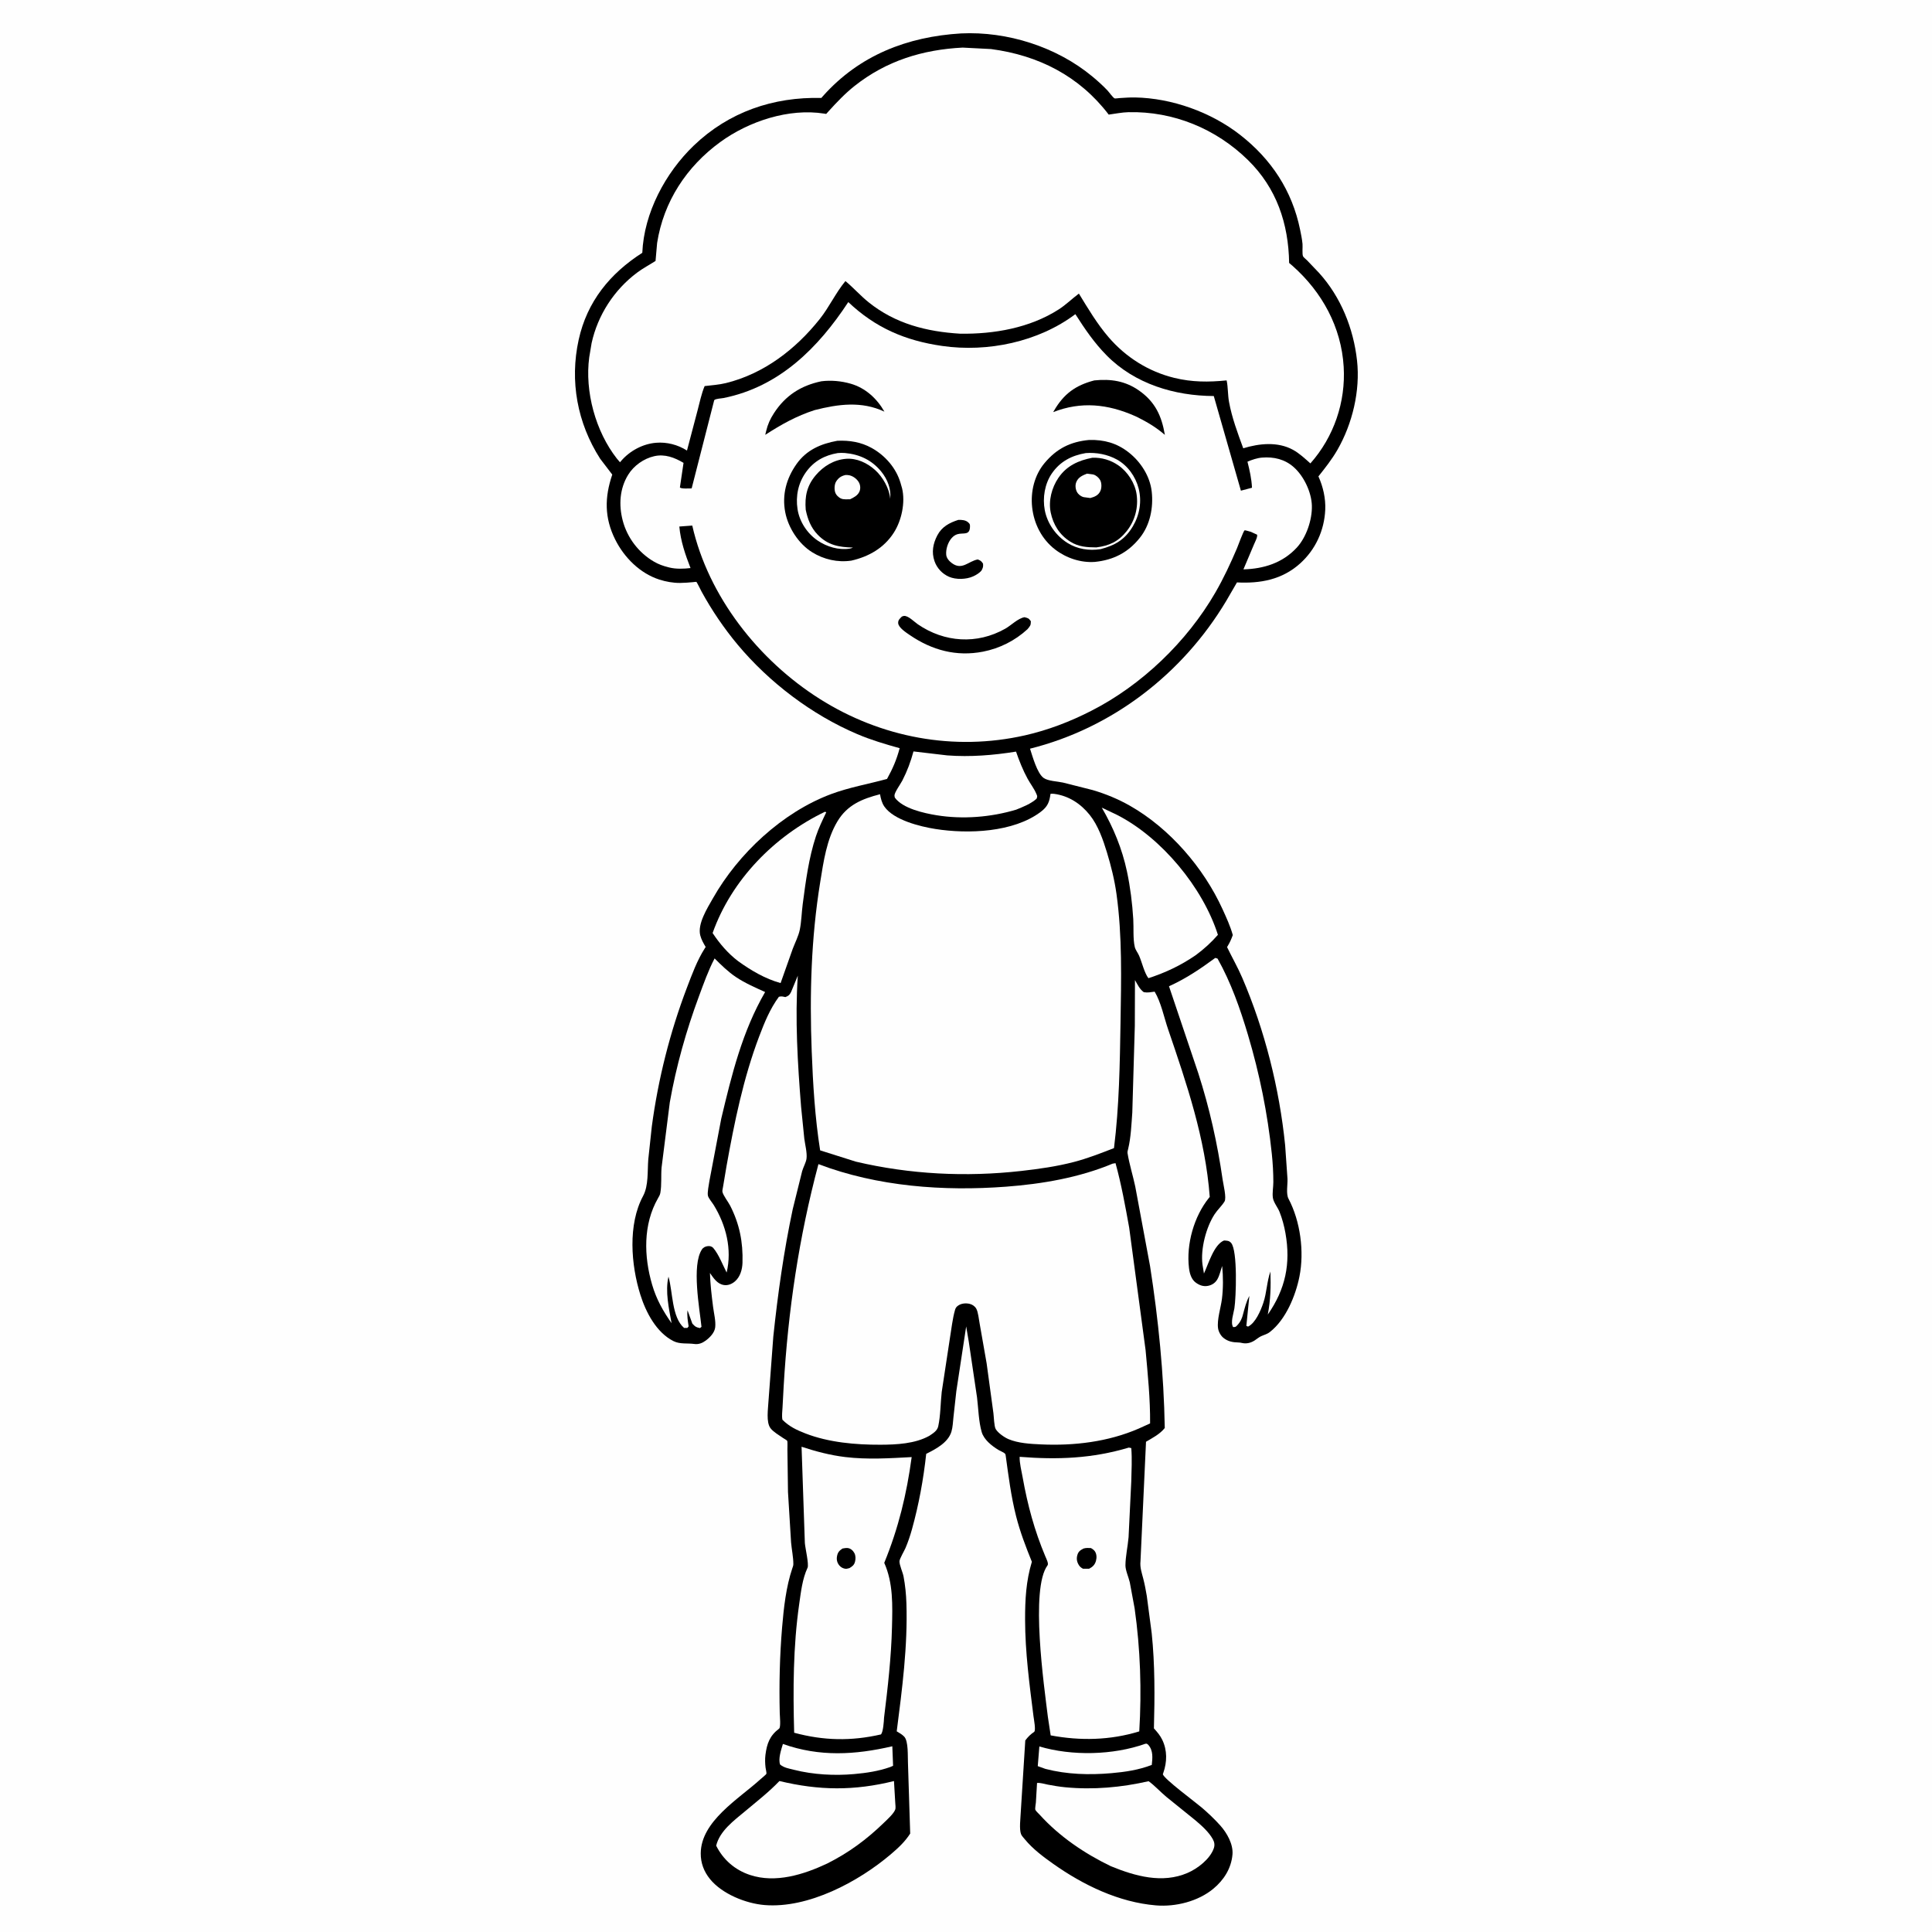 <svg version="1.1" xmlns="http://www.w3.org/2000/svg" style="display: block;" viewBox="0 0 2048 2048" width="1024" height="1024">
<path transform="translate(0,0)" fill="rgb(254,254,254)" d="M -0 -0 L 2048 0 L 2048 2048 L -0 2048 L -0 -0 z"/>
<path transform="translate(0,0)" fill="rgb(0,0,0)" d="M 1018.69 35.434 C 1067.81 33.047 1120.21 49.691 1158.08 81.204 C 1163.57 85.771 1169.06 90.681 1173.96 95.874 C 1175.54 97.545 1179.76 103.495 1181.55 104.317 C 1182.04 104.544 1186.41 103.981 1187 103.945 C 1192.39 103.611 1197.83 103.208 1203.23 103.306 C 1242.25 104.013 1283.77 118.914 1314.5 142.886 C 1347.64 168.737 1369.72 202.117 1378.17 243.51 C 1379.18 248.452 1380.23 253.474 1380.71 258.5 C 1381 261.509 1380.2 269.262 1381.25 271.647 C 1381.74 272.752 1384.66 275.08 1385.58 276.011 L 1398.35 289.401 C 1421.39 314.907 1434.76 348.211 1438.51 382.203 C 1442.04 414.07 1433.64 449.15 1417.75 476.801 C 1411.93 486.923 1404.82 495.894 1397.58 505.006 C 1402.49 515.751 1405.36 528.404 1404.82 540.27 C 1403.82 562.296 1394.52 582.64 1378.03 597.42 C 1358.99 614.474 1335.97 618.678 1311.24 617.383 L 1299.75 637.18 C 1253.66 714.176 1179.21 771.786 1091.87 793.634 C 1094.52 801.741 1099.4 819.778 1106.32 824.67 C 1111.06 828.03 1120.97 828.246 1126.83 829.564 L 1158.23 837.492 C 1172.12 841.592 1185.17 846.959 1197.77 854.122 C 1239.84 878.047 1275.87 919.779 1295.85 963.578 C 1299.93 972.527 1304.19 981.712 1306.81 991.201 C 1305.29 995.429 1303.73 999.028 1301.38 1002.87 L 1300.72 1003.93 C 1305.97 1014.83 1311.99 1025.24 1316.79 1036.39 C 1340.69 1091.99 1356.22 1153.77 1362.3 1214 L 1364.8 1249.72 C 1365.03 1255.68 1363.11 1265.49 1365.86 1270.69 C 1378.45 1294.52 1382.74 1326.74 1377.47 1353.15 C 1373.4 1373.52 1363.01 1398.82 1346.19 1411.93 C 1342.91 1414.48 1340.19 1414.83 1336.68 1416.5 C 1334.35 1417.6 1332.13 1419.53 1329.96 1420.94 C 1325.95 1423.53 1321.31 1424.7 1316.61 1423.62 C 1315.23 1423.31 1314.34 1423.12 1312.89 1423.09 C 1306.87 1422.96 1301.74 1422.11 1296.89 1418.19 C 1294 1415.87 1291.69 1411.63 1291.18 1407.96 C 1289.94 1398.91 1294.11 1386.29 1295.29 1377.03 C 1296.71 1365.87 1296.67 1353.23 1295.56 1342.03 C 1293.85 1346.68 1292.88 1352.02 1290.36 1356.29 C 1288.2 1359.95 1284.68 1362.27 1280.5 1363.06 C 1275.64 1363.98 1271.57 1362.5 1267.65 1359.68 C 1262.8 1356.19 1261.05 1349.79 1260.37 1344.11 C 1257.36 1318.92 1265.63 1289.49 1281.56 1269.77 L 1282.38 1268.77 C 1277.77 1206.85 1258.13 1149.34 1238.22 1091.04 C 1233.9 1078.41 1230.79 1062.55 1223.98 1051.2 C 1219.68 1051.7 1216.92 1052.5 1212.5 1051.77 C 1208.09 1048.66 1205.77 1043.5 1203.11 1038.91 L 1202.96 1087.29 L 1200.28 1179.31 C 1199.35 1191.87 1198.83 1205.89 1195.84 1218.1 C 1195.46 1219.63 1194.99 1220.96 1195.26 1222.56 C 1197.16 1234.17 1200.94 1246.09 1203.4 1257.69 L 1219.09 1342.03 C 1227.94 1398.53 1233.72 1456.55 1234.7 1513.75 C 1229.58 1520.22 1221.81 1524.2 1214.82 1528.32 L 1208.96 1655 C 1208.23 1661.48 1210.33 1667.28 1211.92 1673.49 C 1213.47 1679.53 1214.6 1685.61 1215.64 1691.75 L 1220.85 1731.26 C 1224.33 1764.77 1224.09 1798.52 1223.2 1832.16 C 1226.69 1835.99 1229.79 1839.6 1232.06 1844.3 C 1237.46 1855.49 1237.19 1867.87 1233.12 1879.42 L 1232.64 1880.76 C 1234.17 1885.98 1267.03 1910.22 1273.78 1916 C 1280.69 1921.91 1287.43 1928.28 1293.5 1935.05 C 1300.57 1942.94 1307.43 1954.95 1306.47 1965.88 C 1305.19 1980.53 1297.43 1992.77 1286.29 2002.06 C 1270.07 2015.58 1246.12 2021.51 1225.38 2019.79 C 1186.05 2016.53 1148.22 1998.24 1116.41 1975.72 C 1105.98 1968.35 1094.78 1959.97 1086.64 1950.06 C 1085.38 1948.53 1083.08 1946.11 1082.39 1944.38 C 1080.22 1938.92 1081.82 1927.39 1082.03 1921.3 L 1086.84 1844.94 C 1089.79 1841.05 1092.21 1838.62 1096.23 1835.85 C 1098.28 1834.44 1095.93 1822.36 1095.54 1819.25 C 1091.25 1785.25 1086.69 1751.33 1086.64 1717 C 1086.61 1695.62 1087.6 1676.11 1093.82 1655.55 C 1087.37 1639.63 1081.33 1623.92 1077.1 1607.24 C 1071.74 1586.11 1069.09 1564.9 1066.13 1543.37 C 1066 1542.43 1065.93 1541.45 1065.15 1540.74 C 1063.81 1539.5 1060.59 1538.26 1058.91 1537.27 C 1054.86 1534.9 1050.91 1532.06 1047.57 1528.76 C 1044.58 1525.8 1041.84 1522.14 1040.65 1518.06 C 1037.4 1506.9 1037.13 1493.07 1035.72 1481.47 L 1026.93 1422.23 L 1024.19 1406.08 L 1013.74 1474.77 L 1010.72 1502.11 C 1010.17 1507.1 1009.98 1512.9 1008.54 1517.65 C 1005.01 1529.27 991.886 1536.13 981.821 1541.13 C 978.898 1568.16 973.963 1595.11 966.658 1621.32 C 964.8 1627.98 962.563 1634.63 959.844 1641 C 958.55 1644.03 953.602 1652.3 953.49 1654.98 C 953.324 1658.93 956.978 1666.79 957.787 1671.03 C 959.569 1680.37 960.525 1689.99 960.835 1699.5 C 962.314 1744.91 956.322 1790.35 950.563 1835.28 C 953.201 1836.87 956.373 1838.66 958.5 1840.9 C 963.11 1845.76 962.112 1861.92 962.469 1868.54 L 964.845 1943.66 C 959.306 1952.29 952.242 1958.85 944.465 1965.47 C 910.177 1994.67 856.812 2023.27 810.407 2019.42 C 790.543 2017.77 765.412 2007.65 752.604 1991.86 C 746.14 1983.89 742.747 1974.82 742.813 1964.64 C 743.034 1930.5 782.993 1907.05 805.918 1886.25 C 806.847 1885.41 812.258 1880.99 812.44 1880.28 C 812.708 1879.24 811.664 1874.98 811.511 1873.66 C 811.003 1869.3 810.845 1864.73 811.39 1860.36 C 812.887 1848.34 815.978 1839.86 825.868 1832.44 C 827.859 1830.95 826.648 1819.28 826.575 1816.25 C 825.837 1785.54 826.516 1755.43 829.086 1724.84 C 830.806 1704.36 833.274 1682.03 839.877 1662.5 C 840.398 1660.96 840.977 1659.66 840.981 1658 C 840.999 1650.64 839.217 1642.5 838.576 1635.07 L 835.299 1581.5 L 834.692 1536.58 C 834.65 1534.94 835.015 1528.35 834.436 1527.3 C 834.062 1526.61 830.972 1524.97 830.053 1524.33 C 826.05 1521.55 819.595 1517.79 816.723 1513.91 C 811.917 1507.44 814.24 1493.36 814.599 1485.61 L 819.741 1416.78 C 824.572 1371.28 830.816 1326.56 840.332 1281.78 L 850.33 1241.42 C 851.516 1237.29 854.488 1232.12 854.963 1227.99 C 855.674 1221.81 853.381 1213.2 852.592 1206.97 L 849.198 1173.3 C 845.535 1127.64 842.64 1079.96 845.71 1034.25 L 838.605 1051.5 C 836.946 1054.8 835.9 1055.66 832.5 1056.96 C 829.856 1056.4 828.307 1055.81 825.644 1056.63 C 816.121 1069.61 810.367 1083.91 804.687 1098.87 C 788.054 1142.7 778.366 1190.11 770.131 1236.18 L 766.517 1257.71 C 766.349 1258.97 765.533 1262.18 765.791 1263.35 C 766.683 1267.4 771.942 1274.01 773.996 1278.04 C 783.955 1297.59 787.713 1316.67 787.071 1338.52 C 786.862 1345.62 784.715 1353.42 779.177 1358.24 C 776.003 1361 771.889 1362.79 767.619 1362.21 C 760.385 1361.22 756.404 1354.88 752.564 1349.42 C 752.964 1361.55 754.359 1373.41 755.906 1385.44 C 756.777 1392.21 758.881 1400.27 758.151 1406.96 C 757.527 1412.69 752.555 1417.76 748.098 1421.07 C 744.523 1423.73 740.51 1425.3 736.032 1424.67 C 728.589 1423.62 720.814 1425.12 713.852 1421.6 C 695.754 1412.47 684.67 1391.08 678.843 1372.59 C 668.844 1340.87 665.434 1298 681.697 1267.81 C 687.622 1256.81 686.218 1241.45 687.2 1229.02 L 690.963 1194 C 697.675 1143.94 710.174 1094.24 728.158 1047.02 C 733.531 1032.92 738.909 1018.17 747.039 1005.39 L 748.037 1003.84 C 745.709 999.958 743.495 996.05 742.329 991.642 C 739.11 979.472 749.798 962.689 755.688 952.293 C 782.596 904.796 829.424 861.085 880.807 841.846 C 900.22 834.577 920.445 831.155 940.285 825.709 C 946.357 814.718 950.427 805.343 953.684 793.107 C 938.477 788.896 923.303 784.388 908.763 778.203 C 860.605 757.719 815.336 723.386 781.776 683.175 C 767.453 666.015 754.443 646.74 743.721 627.175 C 742.845 625.576 738.717 617.023 738.131 616.775 C 737.918 616.685 734.979 617.079 734.512 617.121 C 729.95 617.53 725.349 617.915 720.767 617.936 C 713.487 617.969 705.88 616.61 698.957 614.387 C 678.415 607.792 661.663 590.997 652.158 571.96 C 640.631 548.873 640.836 527.13 649.03 503.083 L 636.218 486.316 C 611.952 448.498 603.766 404.034 613.425 360.141 C 622.317 319.73 646.493 289.988 680.864 267.986 C 682.633 225.67 705.381 183.114 735.493 154.245 C 772.613 118.656 819.753 102.56 870.648 103.842 L 872.421 101.798 C 911.101 58.474 961.75 38.913 1018.69 35.434 z"/>
<path transform="translate(0,0)" fill="rgb(254,254,254)" d="M 829.909 1848.66 C 868.724 1862.49 906.41 1860.28 945.894 1851.12 L 946.708 1871.79 L 943.5 1873.2 C 931.121 1877.55 918.374 1879.43 905.358 1880.59 C 884.577 1882.44 862.089 1881.22 841.844 1876.11 C 836.669 1874.8 831.139 1874 826.961 1870.5 C 824.724 1864.38 828.118 1854.69 829.909 1848.66 z"/>
<path transform="translate(0,0)" fill="rgb(254,254,254)" d="M 1214 1848.5 L 1215.37 1848.34 C 1216.26 1848.8 1216.55 1848.88 1217.31 1849.73 C 1222.62 1855.74 1221.71 1863.64 1220.94 1870.89 C 1207.17 1876.23 1192.71 1878.37 1178.08 1879.64 C 1154.69 1881.66 1130.98 1881.03 1108.19 1875.1 L 1100.07 1872.18 L 1101.76 1851.3 C 1136.28 1861.59 1180.03 1860.6 1214 1848.5 z"/>
<path transform="translate(0,0)" fill="rgb(254,254,254)" d="M 968.326 796.548 L 1004.09 800.748 C 1028.5 802.595 1052.93 800.612 1077.03 796.74 C 1080.45 806.59 1084.37 816.499 1089.39 825.654 C 1092.21 830.804 1096.1 835.749 1098.41 841.124 C 1099.58 843.875 1099.9 844.015 1098.76 846.765 C 1092.49 852.2 1084.77 855.195 1077.17 858.283 C 1050.46 866.314 1020.48 868.698 992.831 864.2 C 979.338 862.004 956.861 857.024 948.553 845.5 C 948.429 844.667 948.102 843.839 948.181 843 C 948.508 839.514 954.695 830.955 956.5 827.447 C 961.734 817.278 965.324 807.548 968.326 796.548 z"/>
<path transform="translate(0,0)" fill="rgb(254,254,254)" d="M 1167.92 856.118 L 1184.36 863.953 C 1231.34 888.025 1275.07 940.786 1291.04 990.949 C 1283.98 999.052 1276.25 1006.04 1267.63 1012.45 C 1251.65 1023.41 1235.76 1030.93 1217.36 1036.93 C 1212.98 1031.17 1210.52 1019.97 1207.48 1013.05 C 1206.15 1010.01 1203.65 1006.98 1202.91 1003.8 C 1200.88 995.125 1201.87 983.492 1201.31 974.34 C 1200.29 957.578 1198.15 940.365 1194.66 923.946 C 1189.55 899.865 1180.31 877.301 1167.92 856.118 z"/>
<path transform="translate(0,0)" fill="rgb(254,254,254)" d="M 874.49 860.5 L 875.875 861.047 C 871.92 869.321 867.827 877.679 864.944 886.396 C 857.312 909.468 854.101 934.235 850.934 958.256 C 849.757 967.188 849.595 976.733 847.823 985.513 C 846.471 992.207 842.75 999.405 840.315 1005.83 L 827.477 1042.09 C 811.229 1037.64 795.985 1028.67 782.44 1018.85 C 771.656 1010.66 762.854 1000.31 755.393 989.062 C 775.371 932.704 820.964 886.237 874.49 860.5 z"/>
<path transform="translate(0,0)" fill="rgb(254,254,254)" d="M 1217.58 1888.15 C 1224.28 1893.01 1229.98 1899.42 1236.36 1904.73 L 1267.03 1929.5 C 1273.71 1935.16 1281.32 1941.86 1285.63 1949.6 C 1287.39 1952.76 1287.86 1955.93 1286.65 1959.38 C 1282.67 1970.63 1269.63 1980.72 1258.94 1985.34 C 1232.11 1996.97 1203.33 1988.77 1177.69 1978.33 C 1149.82 1964.91 1123 1946.8 1102.15 1923.73 C 1101.24 1922.73 1097.84 1919.59 1097.49 1918.42 C 1097.04 1916.94 1097.95 1912.43 1098.08 1910.74 L 1099.31 1890.03 C 1102.87 1889.64 1107.03 1891.08 1110.55 1891.75 C 1116.78 1892.93 1123.03 1893.99 1129.34 1894.59 C 1159.08 1897.42 1188.57 1894.76 1217.58 1888.15 z"/>
<path transform="translate(0,0)" fill="rgb(254,254,254)" d="M 826.229 1887.96 C 868.373 1898.09 905.506 1898.43 947.65 1887.99 L 949.006 1910.92 C 949.082 1912.93 949.669 1916.43 948.947 1918.3 C 947.246 1922.71 940.483 1928.78 937.082 1932.08 C 918.712 1949.93 899.652 1964 876.77 1975.46 C 852.008 1987.1 822.127 1996.56 795 1987.53 C 779.069 1982.23 766.637 1971.44 759.175 1956.49 C 763.023 1940.67 778.152 1929.79 789.967 1919.89 C 802.291 1909.56 815.107 1899.61 826.229 1887.96 z"/>
<path transform="translate(0,0)" fill="rgb(254,254,254)" d="M 757.507 1015.96 C 764.437 1022.94 771.93 1030.23 780.127 1035.72 C 789.709 1042.14 800.587 1046.83 811.062 1051.59 C 786.803 1093.49 775.693 1139.04 764.579 1185.71 L 751.993 1251.92 C 751.491 1255.42 749.561 1264.51 750.485 1267.73 C 751.267 1270.45 755.028 1274.85 756.604 1277.42 C 769.706 1298.8 776.127 1324.23 770.274 1348.95 C 766.19 1340.98 761.881 1329.7 756.159 1322.99 C 754.749 1321.34 752.676 1320.69 750.5 1320.92 C 747.824 1321.21 745.558 1322.21 744.041 1324.5 C 733.003 1341.19 741.591 1387.25 743.607 1406.5 L 742 1407.83 C 737.531 1406.86 737.11 1406.44 733.931 1403.11 L 728.798 1388.96 C 728.135 1394.79 729.136 1400.24 729.969 1406 L 728.678 1407.64 L 725.191 1407.69 C 711.946 1396.42 713.262 1369.22 708.616 1353.3 C 704.969 1369.02 709.086 1387.05 711.894 1402.66 C 702.712 1389.47 695.876 1377.46 691.32 1361.97 C 682.471 1331.88 681.595 1297.96 697.5 1270.2 C 698.619 1268.24 699.589 1266.76 699.991 1264.5 C 701.5 1255.99 700.58 1246.38 701.289 1237.69 L 710.021 1168.5 C 716.789 1130.21 727.443 1092.42 740.955 1056 C 745.954 1042.52 750.832 1028.69 757.507 1015.96 z"/>
<path transform="translate(0,0)" fill="rgb(254,254,254)" d="M 1288.12 1015.5 C 1289.05 1015.48 1289.83 1015.89 1290.69 1016.21 C 1304.85 1041.38 1314.66 1069.35 1322.88 1096.95 C 1335.22 1138.35 1343.65 1180.04 1348.17 1223.02 C 1349.21 1232.92 1349.79 1243.04 1349.8 1253 C 1349.81 1258.36 1348.53 1264.61 1349.32 1269.81 C 1350.08 1274.74 1354.52 1279.97 1356.39 1284.71 C 1359.21 1291.82 1361.31 1299.68 1362.64 1307.21 C 1368.36 1339.57 1362.65 1366.56 1343.9 1393.5 C 1346.91 1377.88 1347.21 1363.72 1346.7 1347.87 C 1342.84 1358.72 1342.85 1370.19 1339.18 1381.08 C 1336.42 1389.24 1330.94 1402.37 1323 1406.25 L 1321.19 1405.5 L 1324.37 1373.72 C 1321.11 1379.77 1319.55 1386.19 1317.77 1392.78 C 1316.68 1397.39 1314.97 1401.2 1311.69 1404.69 C 1309.77 1406.73 1309.9 1406.68 1307.15 1406.77 C 1304.16 1401.89 1307.6 1392.46 1308.5 1386.89 C 1310.26 1376.02 1312.13 1325.51 1305 1317.5 C 1302.76 1314.98 1300.57 1315.19 1297.5 1314.97 C 1286.76 1319.35 1280.96 1339.91 1276.24 1350 L 1274.67 1340.37 C 1272.56 1323.92 1278.47 1301.02 1287.55 1287.1 C 1290.64 1282.37 1295.12 1278.39 1298.03 1273.66 C 1300.38 1269.85 1296.78 1255.57 1296.08 1250.69 C 1290.53 1212.15 1282.15 1174.59 1270.19 1137.51 L 1239.18 1045.48 C 1257.08 1037.39 1272.38 1027.1 1288.12 1015.5 z"/>
<path transform="translate(0,0)" fill="rgb(254,254,254)" d="M 849.685 1533.61 C 864.822 1538.59 880.022 1542.6 895.875 1544.52 C 919.44 1547.36 942.821 1545.84 966.407 1544.58 C 961.108 1583.97 952.418 1619.85 937.342 1656.68 C 946.938 1678.18 946.124 1702.01 945.536 1725.12 C 944.72 1757.14 941.09 1789 937.139 1820.76 C 936.944 1824.81 936.267 1835.73 933.895 1838.55 C 902.373 1845.81 872.975 1845.2 841.846 1836.77 C 840.615 1791.1 840.704 1745.54 847.204 1700.24 C 849.038 1687.45 850.522 1673.71 856.024 1661.91 C 857.69 1658.33 853.561 1640.98 853.178 1635.63 L 849.685 1533.61 z"/>
<path transform="translate(0,0)" fill="rgb(0,0,0)" d="M 893.082 1641.5 C 894.785 1641.23 896.781 1640.8 898.5 1640.98 C 901.644 1641.29 904.204 1643.59 905.654 1646.29 C 907.119 1649.01 907.128 1652.46 906.381 1655.38 C 905.428 1659.1 903.556 1660.32 900.5 1662.24 C 899.411 1662.5 897.676 1663.06 896.5 1662.99 C 894.028 1662.84 891.351 1661.43 889.777 1659.5 C 887.387 1656.57 886.601 1653.39 887.257 1649.73 C 888.005 1645.56 889.623 1643.82 893.082 1641.5 z"/>
<path transform="translate(0,0)" fill="rgb(254,254,254)" d="M 1196.64 1534.5 L 1199.21 1535.05 C 1200.14 1546.73 1199.45 1558.75 1199.19 1570.47 L 1196.33 1629.52 C 1195.5 1639.21 1193.12 1649.64 1193.01 1659.22 C 1192.95 1664.42 1196.36 1671.92 1197.6 1677.19 L 1202.75 1704.94 C 1208.85 1747.83 1210.3 1792.12 1207.67 1835.34 C 1177.02 1844.79 1145.16 1845.47 1113.76 1839.57 L 1110.8 1820.05 C 1106.77 1787.11 1091.94 1684.12 1110.45 1659.32 C 1111.84 1657.46 1109.07 1652.14 1108.12 1649.88 C 1096.54 1622.34 1089.28 1595.41 1084.04 1566 C 1082.81 1559.09 1080.71 1551.28 1080.86 1544.29 C 1121.22 1547.48 1157.53 1546.15 1196.64 1534.5 z"/>
<path transform="translate(0,0)" fill="rgb(0,0,0)" d="M 1148.6 1641.5 C 1151.35 1640.71 1153.69 1640.86 1156.5 1641.02 C 1158.02 1641.99 1159.52 1642.87 1160.56 1644.38 C 1162.58 1647.29 1162.69 1651.19 1161.78 1654.53 C 1160.61 1658.79 1158.22 1660.98 1154.5 1662.94 L 1148 1662.91 C 1146.19 1661.9 1144.88 1661.02 1143.76 1659.26 C 1141.52 1655.72 1140.88 1652.38 1142.07 1648.32 C 1143.18 1644.55 1145.26 1643.22 1148.6 1641.5 z"/>
<path transform="translate(0,0)" fill="rgb(254,254,254)" d="M 1179.46 1233.5 C 1180.48 1233.26 1181.46 1233.14 1182.5 1233.01 C 1188.66 1255.28 1192.87 1278.57 1196.97 1301.31 L 1214.37 1431.18 C 1216.71 1457.07 1219.36 1482.85 1219.15 1508.88 L 1207.17 1514.32 C 1174.66 1528.43 1138.67 1532.73 1103.48 1531.12 C 1092.38 1530.62 1079.37 1529.92 1069.04 1525.55 C 1064.77 1523.74 1057.98 1519.08 1055.51 1514.9 C 1053.8 1512.02 1053.57 1501.96 1053.06 1498 L 1045.87 1445.18 L 1038.42 1402.75 C 1037.56 1398.51 1036.95 1390.64 1034.75 1387.02 C 1033.2 1384.46 1030.43 1382.65 1027.5 1382.05 C 1023.47 1381.22 1018.97 1381.64 1015.57 1384.05 C 1013.92 1385.21 1012.99 1386.42 1012.43 1388.36 C 1009.68 1397.84 1008.54 1409.04 1006.9 1418.81 L 998.253 1475.6 C 996.957 1487.37 997.053 1500.4 994.577 1511.9 C 993.521 1516.8 989.005 1519.4 985.147 1522.02 C 970.017 1530.46 950.315 1531.41 933.297 1531.47 C 906.997 1531.57 878.492 1529.08 853.819 1519.52 C 844.402 1515.87 836.617 1512.2 829.411 1505 C 828.585 1500.93 829.289 1496.27 829.499 1492.13 L 830.74 1469.15 C 835.386 1389.24 846.947 1311.42 867.579 1234.03 C 930.348 1257.83 1000.04 1262.93 1066.53 1257.93 C 1104.7 1255.05 1144.04 1248.34 1179.46 1233.5 z"/>
<path transform="translate(0,0)" fill="rgb(254,254,254)" d="M 1113.57 841.5 C 1114.94 841.392 1116.05 841.317 1117.42 841.5 C 1132.83 843.564 1145.61 851.912 1155.19 863.909 C 1164.06 875.018 1169.33 890.198 1173.42 903.643 C 1177.82 918.12 1181.44 932.667 1183.53 947.666 C 1189.72 992.141 1188.53 1038.5 1187.81 1083.36 C 1187.09 1127.84 1186.42 1172.87 1180.88 1217.04 C 1166.83 1222.48 1153.04 1227.91 1138.43 1231.73 C 1120.15 1236.5 1101.25 1239.16 1082.5 1241.27 C 1023.95 1247.86 964.616 1244.91 907.255 1231.4 L 869.382 1219.43 C 863.903 1184.85 861.77 1149.3 860.44 1114.34 C 858.145 1054.03 859.79 994.694 869.466 935.01 C 872.995 913.24 876.219 889.834 887.743 870.632 C 898.216 853.183 913.958 846.782 932.878 841.923 C 933.694 846.553 934.773 851.129 937.505 855.048 C 947.429 869.288 975.18 876.157 991.5 878.746 C 1026.07 884.229 1074.41 882.475 1103.35 860.492 C 1110.52 855.045 1112.49 850.127 1113.57 841.5 z"/>
<path transform="translate(0,0)" fill="rgb(254,254,254)" d="M 1020.42 50.45 L 1050.5 51.995 C 1101.01 58.66 1144.19 80.716 1175.28 121.486 C 1182.26 120.588 1189.16 119.079 1196.22 118.917 C 1243.78 117.822 1288.98 136.421 1322.9 169.652 C 1353.28 199.425 1365.85 237.008 1366.54 278.739 L 1370.25 281.901 C 1401.52 309.668 1421.85 346.734 1424.36 388.788 C 1426.6 426.256 1413.94 463.162 1389.07 491.236 C 1383.29 486.113 1377.47 480.577 1370.65 476.833 C 1354.51 467.961 1334.85 470.024 1317.89 475.203 C 1312.03 459.266 1305.89 442.824 1302.82 426.073 C 1301.44 418.526 1301.85 410.576 1300.28 403.236 C 1281.05 405.177 1263.59 405.175 1244.66 400.533 C 1217.35 393.838 1193.34 378.636 1175.06 357.344 C 1162.98 343.28 1153.31 326.988 1143.67 311.22 C 1136.41 316.652 1130.01 323.03 1122.34 327.96 C 1091.72 347.647 1053.56 354.293 1017.75 353.729 C 982.216 351.583 949.032 343.149 920.786 320.433 C 912.116 313.461 904.755 305.071 896.195 297.947 C 885.962 310.226 879.087 325.443 869.004 338.126 C 843.53 370.168 809.78 396.223 769.41 406.102 C 762.203 407.866 754.314 408.398 746.933 409.267 C 743.462 417.575 741.708 426.571 739.395 435.259 L 728.227 477.608 C 718.559 471.432 706.993 468.426 695.5 469.35 C 681.289 470.493 667.507 477.987 658.333 488.712 L 657.22 490.025 L 653.834 486.033 C 631.321 457.289 619.762 414.985 624.607 378.768 L 627.125 363.701 C 633.65 334.012 651.009 307.148 675.462 288.915 C 681.525 284.395 688.508 280.706 694.899 276.615 L 696.577 257.537 C 703.464 213.632 727.784 176.623 763.444 150.617 C 793.718 128.54 836.293 114.449 873.822 120.446 L 875.802 120.771 L 878.435 117.838 C 887.043 108.339 895.899 99.019 905.967 91.048 C 939.58 64.437 978.076 52.594 1020.42 50.45 z"/>
<path transform="translate(0,0)" fill="rgb(254,254,254)" d="M 899.216 320.226 C 928.074 347.531 959.575 361.064 998.661 366.708 C 1046.94 373.68 1100.79 362.455 1139.93 333.024 C 1149.96 348.715 1159.98 363.488 1173.17 376.819 C 1203.06 407.043 1245.11 419.616 1286.66 419.814 L 1315.41 520.133 L 1327.16 517.024 C 1326.72 507.609 1324.67 498.511 1322.36 489.408 C 1327.11 487.372 1332.65 485.475 1337.84 485.069 C 1350.35 484.088 1361.96 486.763 1371.54 495.301 C 1382.19 504.792 1390.23 521.783 1390.64 536 C 1391.07 550.931 1384.74 569.675 1374.5 580.661 C 1359.44 596.815 1339.6 602.968 1318.08 603.562 L 1329.29 577.076 C 1330.26 574.763 1333.31 569.057 1332.57 566.785 L 1326 563.777 C 1325.39 563.576 1319.7 561.939 1319.38 562.117 C 1318.03 562.86 1312.39 578.51 1311.27 581.147 C 1304.44 597.204 1297.07 613 1288.33 628.122 C 1258.23 680.181 1210.21 726.35 1156.65 753.581 C 1134.42 764.95 1110.89 773.986 1086.51 779.5 C 1011.35 796.503 933.939 781.932 869 740.907 C 804.213 699.978 750.843 632.33 733.831 557.125 L 720.118 558.141 C 721.487 573.569 726.395 587.84 731.99 602.167 C 724.854 603.006 716.769 603.324 709.75 601.626 L 708 601.175 C 702.782 599.861 698.159 598.188 693.5 595.514 C 677.096 586.098 664.837 570.02 660.085 551.72 C 655.821 535.296 656.829 518.068 665.832 503.366 C 671.79 493.635 682.435 486.054 693.584 483.562 C 704.815 481.052 715.089 485.029 724.576 490.654 L 720.719 516.759 C 722.463 518.399 730.447 517.688 733.18 517.74 L 757.11 424.143 C 759.036 422.474 764.327 422.454 767 421.918 C 826.092 410.058 867.349 368.744 899.216 320.226 z"/>
<path transform="translate(0,0)" fill="rgb(0,0,0)" d="M 1015.9 551.078 C 1019.45 551.015 1023.68 551.221 1026.41 553.837 C 1027.92 555.277 1028.22 555.664 1028.23 557.781 C 1028.3 568.208 1021 564.382 1014.84 566.293 C 1012.38 567.056 1010.36 568.569 1008.68 570.5 C 1004.81 574.944 1002.53 582.158 1003.02 588 C 1003.33 591.693 1006.16 594.817 1009.03 596.939 C 1019.9 604.964 1026.47 594.835 1036.5 593.034 C 1039.74 594.393 1040.08 594.617 1042.07 597.5 C 1042.32 601.057 1042.01 601.625 1040.5 604.688 C 1038.38 607.371 1034.68 609.579 1031.59 610.971 C 1024.29 614.264 1013.51 614.633 1006.03 611.419 C 998.894 608.352 993.242 602.303 990.667 594.985 C 987.294 585.4 989.018 576.278 993.6 567.521 C 998.419 558.311 1006.44 554.159 1015.9 551.078 z"/>
<path transform="translate(0,0)" fill="rgb(0,0,0)" d="M 956.136 653.5 L 958.089 652.909 C 962.635 652.359 969.208 659.22 972.933 661.773 C 1001.14 681.102 1035.7 683.349 1065.56 666.473 C 1072.06 662.803 1078.78 655.614 1086 654.257 C 1089.86 655.309 1090.24 655.134 1092.75 658.5 C 1092.73 663.2 1092 663.429 1089.19 666.976 C 1075.96 679.143 1059.65 687.347 1042.01 690.784 C 1013.93 696.252 988.059 689.318 964.565 673.301 C 960.769 670.713 952.375 665.327 952.097 660.5 C 951.907 657.212 954.053 655.526 956.136 653.5 z"/>
<path transform="translate(0,0)" fill="rgb(0,0,0)" d="M 1159.98 403.253 C 1177.49 401.484 1192.87 403.751 1207.5 414.048 C 1224.58 426.067 1231.42 440.945 1234.8 460.984 C 1225.29 452.796 1216.56 447.674 1205.36 442.025 L 1202.9 440.907 C 1174.22 428.279 1146.05 425.273 1116.44 436.862 L 1117.28 435.382 C 1127.66 417.515 1140 408.488 1159.98 403.253 z"/>
<path transform="translate(0,0)" fill="rgb(0,0,0)" d="M 870.621 404.184 C 880.847 402.861 891.913 403.895 901.812 406.758 C 917.526 411.302 929.544 422.433 937.516 436.352 C 913.306 424.971 888.475 428.374 863.51 434.736 C 844.101 441.014 828.21 449.969 811.191 460.945 L 812.169 456.853 C 813.831 449.789 816.478 444.071 820.406 438.005 C 832.579 419.208 848.999 408.729 870.621 404.184 z"/>
<path transform="translate(0,0)" fill="rgb(0,0,0)" d="M 887.609 467.237 C 900.382 466.637 912.722 468.594 924.031 474.885 C 938.382 482.867 950.027 496.232 954.65 512.087 L 955.189 514 L 956.234 517.608 C 959.834 532.578 955.753 551.666 947.562 564.526 C 937.146 580.877 920.966 590.073 902.426 594.295 C 887.905 596.413 873.209 593.083 860.785 585.319 C 846.522 576.406 835.49 559.336 832.359 542.887 C 828.848 524.435 833.611 507.172 844.275 492.014 C 854.883 476.935 870.059 470.447 887.609 467.237 z"/>
<path transform="translate(0,0)" fill="rgb(254,254,254)" d="M 896.388 503.5 C 897.782 503.53 899.133 503.534 900.5 503.852 C 904.576 504.801 908.657 507.925 910.61 511.629 C 912.122 514.496 912.336 518.356 910.944 521.318 C 909.031 525.386 904.955 527.399 901.124 529.248 C 898.377 529.247 894.373 529.638 891.81 528.583 C 889.004 527.429 886.178 524.693 885.277 521.724 C 884.252 518.349 884.495 513.134 886.505 510.141 C 889.106 506.265 891.901 504.505 896.388 503.5 z"/>
<path transform="translate(0,0)" fill="rgb(254,254,254)" d="M 888.081 480.257 C 890.613 480.065 893.133 479.975 895.665 480.204 C 911.286 481.614 924.324 487.752 934.274 500.041 C 940.806 508.108 944.775 518.4 943.688 528.83 C 942.814 517.801 935.716 505.478 927.58 498.19 C 919.221 490.703 908.26 485.487 896.855 486.36 C 884.1 487.336 872.885 494.149 864.728 503.768 C 855.32 514.862 852.998 526.135 854.09 540.288 C 856.114 550.257 859.555 559.295 866.745 566.756 C 877.545 577.965 889.273 580.059 904.2 580.436 C 903.037 580.926 902.011 581.358 900.753 581.553 C 888.995 583.383 876.489 579.628 866.773 573.031 C 855.666 565.488 847.492 553.089 845.427 539.75 C 843.267 525.805 846.145 511.99 854.379 500.474 C 862.693 488.848 874.136 482.575 888.081 480.257 z"/>
<path transform="translate(0,0)" fill="rgb(0,0,0)" d="M 1154.53 466.375 C 1170.33 465.983 1183.65 469.605 1196.18 479.333 C 1209.1 489.363 1219.08 504.742 1220.88 521.182 C 1222.75 538.262 1219.16 556.523 1208.26 570.129 C 1195.78 585.698 1180.49 593.614 1160.63 595.64 C 1145.66 596.716 1130.38 591.613 1118.51 582.524 C 1104.39 571.711 1096.03 555.289 1094.12 537.75 C 1092.32 521.141 1096.49 503.772 1107.31 490.83 C 1120.1 475.537 1134.67 468.235 1154.53 466.375 z"/>
<path transform="translate(0,0)" fill="rgb(254,254,254)" d="M 1150.96 480.276 C 1162.14 479.446 1174.01 481.636 1183.89 487.087 C 1195.38 493.427 1203.77 505.168 1207 517.799 C 1210.52 531.547 1208.06 545.847 1200.83 558 C 1192.52 571.979 1181.95 578.133 1166.71 582.112 C 1154.4 583.973 1142.1 582.185 1131.44 575.467 C 1119.31 567.823 1110.18 554.902 1107.5 540.779 C 1105.03 527.758 1107.44 512.918 1114.96 501.938 C 1123.69 489.185 1136 482.835 1150.96 480.276 z"/>
<path transform="translate(0,0)" fill="rgb(0,0,0)" d="M 1158.01 485.221 C 1167.9 484.884 1177.31 487.646 1185.46 493.27 C 1195.32 500.066 1203.11 512.017 1204.84 523.966 C 1206.85 537.923 1203.16 551.894 1194.41 562.932 C 1185.65 573.988 1175.9 578.562 1162.15 580.262 C 1152.12 580.221 1143.27 579.663 1134.5 574.145 C 1123.24 567.066 1116.42 556.171 1113.79 543.24 C 1111.26 530.831 1114.87 516.955 1121.93 506.571 C 1130.71 493.664 1143.27 488.077 1158.01 485.221 z"/>
<path transform="translate(0,0)" fill="rgb(254,254,254)" d="M 1152.11 502.099 L 1159 503.015 C 1161.92 503.822 1164.83 506.36 1166.25 509 C 1167.9 512.042 1167.9 517.201 1166.51 520.334 C 1164.43 525.023 1160.38 526.724 1155.75 527.929 L 1148.86 527.011 C 1145.84 526.311 1143.03 524.169 1141.59 521.422 C 1139.96 518.336 1139.59 514.179 1140.95 510.931 C 1143.09 505.838 1147.3 504.105 1152.11 502.099 z"/>
</svg>